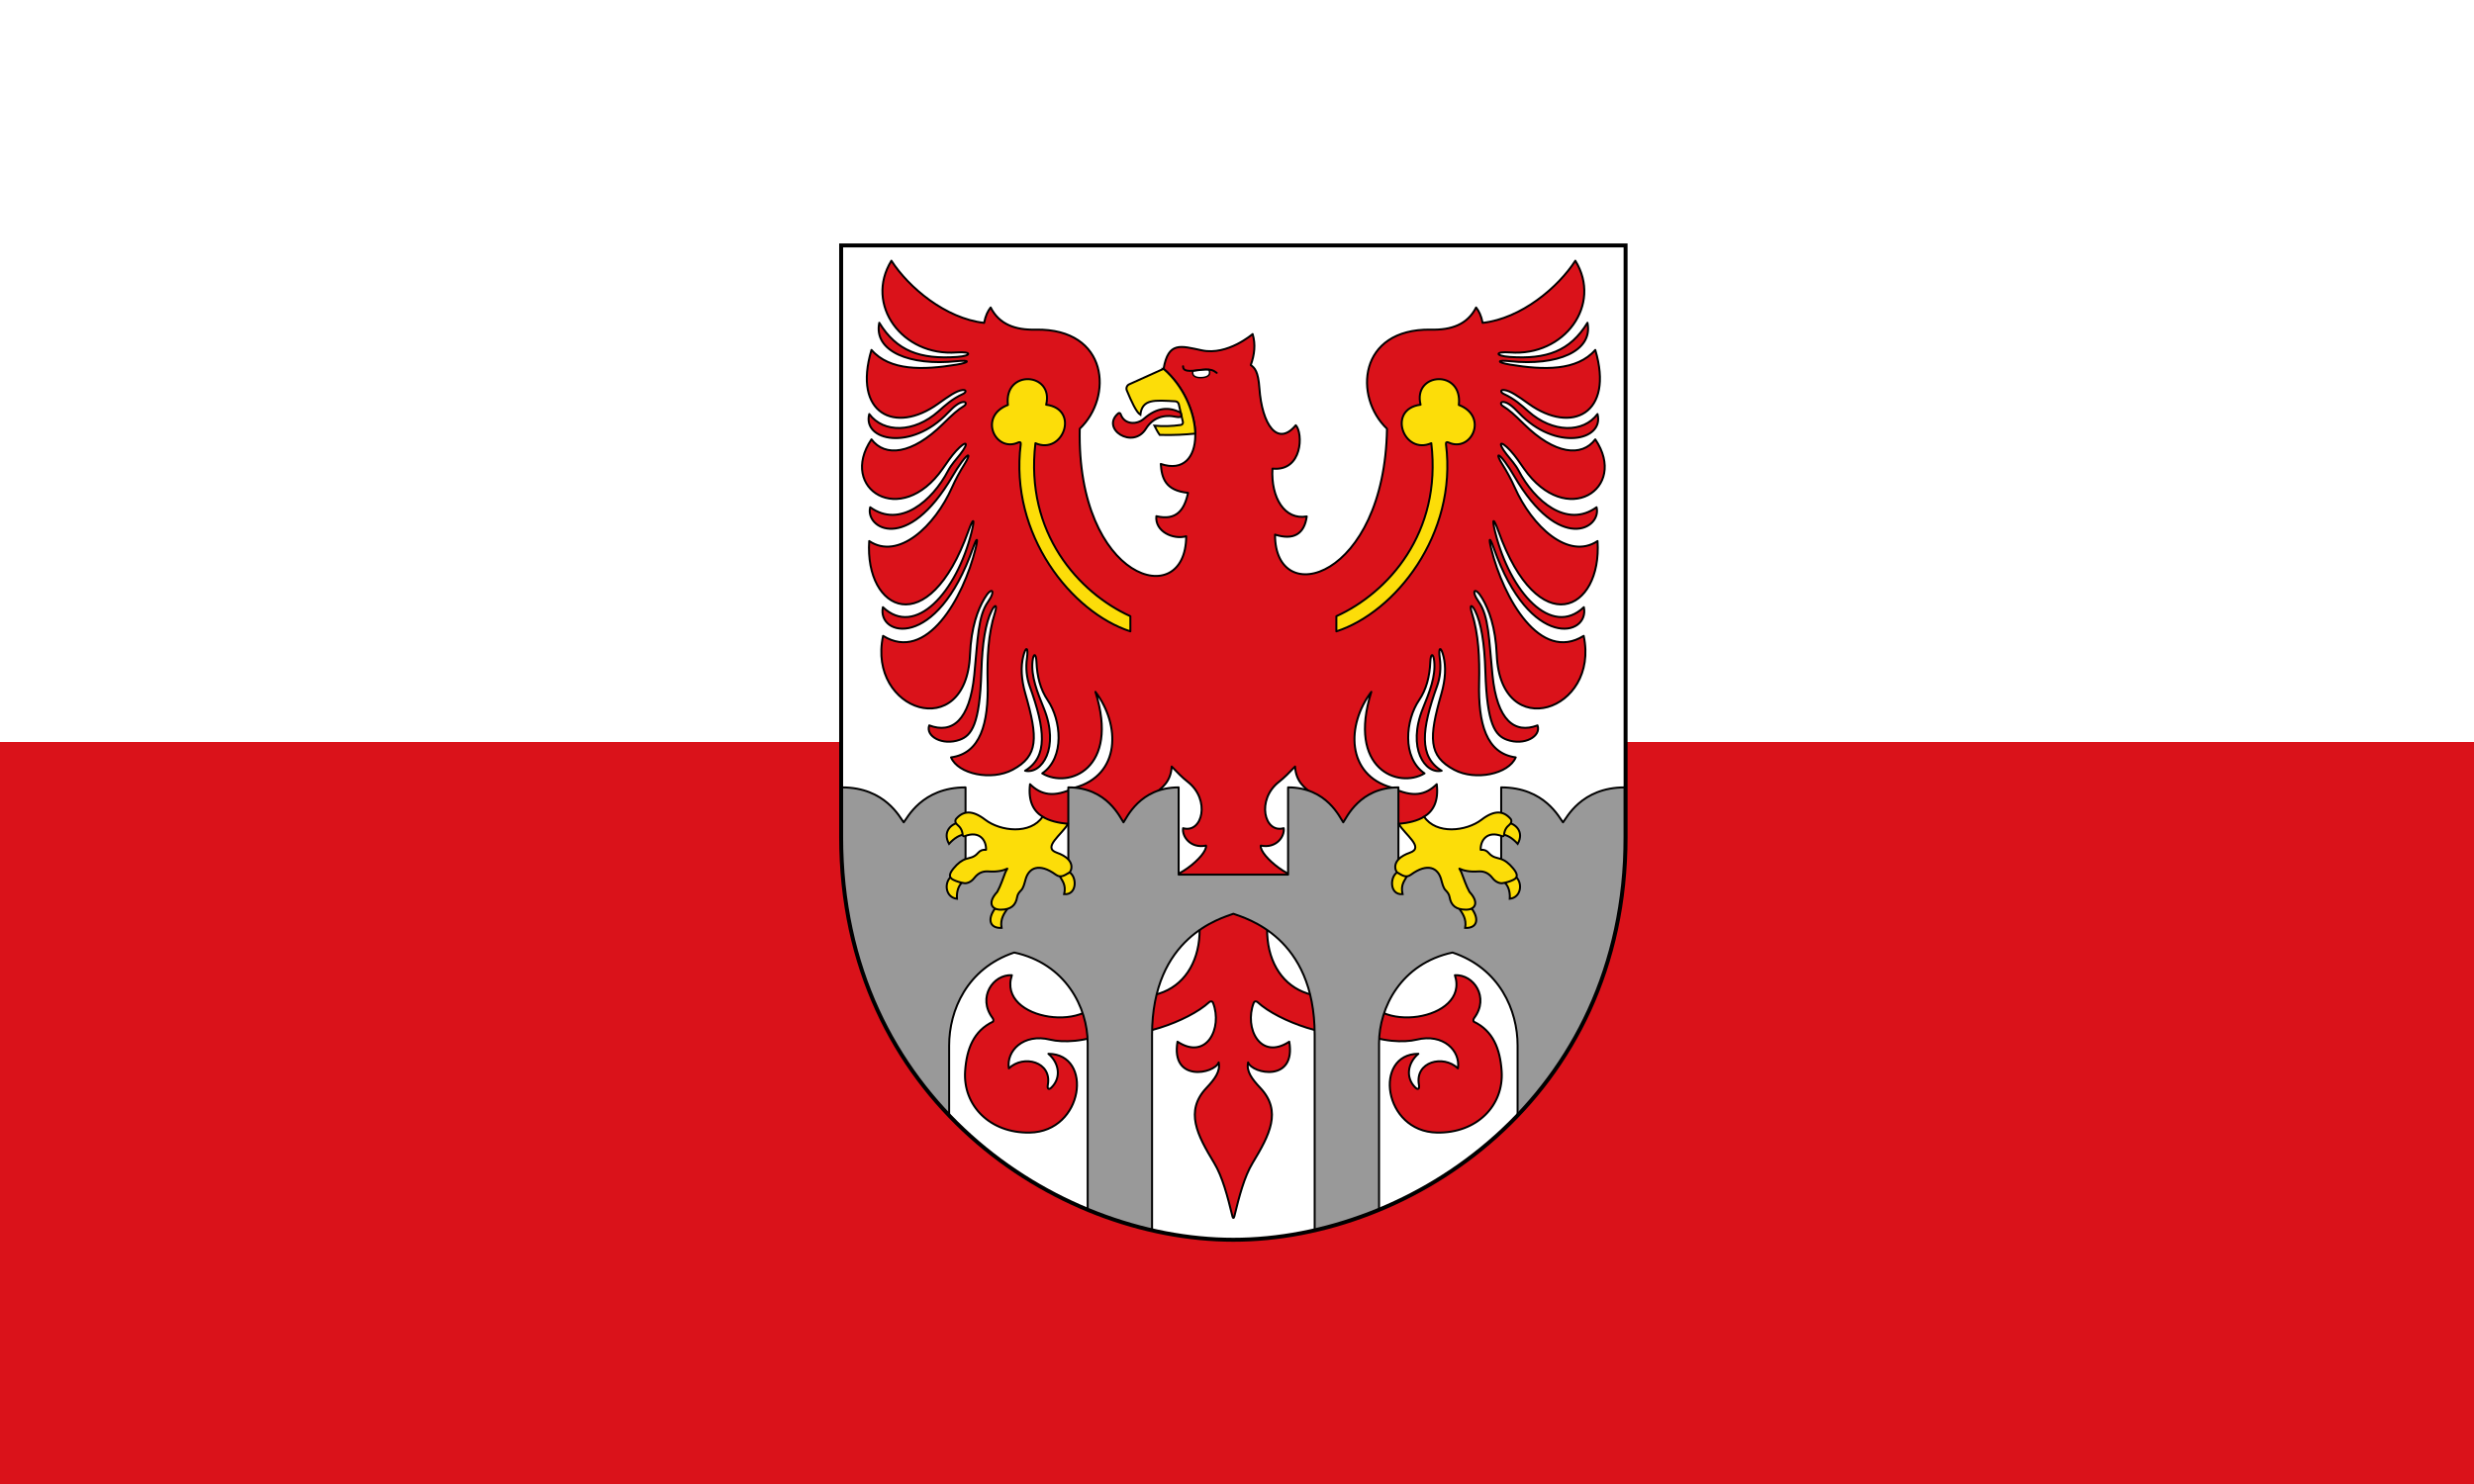 <?xml version="1.0" encoding="UTF-8" standalone="no"?>
<svg
   width="1000"
   height="600"
   viewBox="0 0 10 6"
   version="1.1"
   id="svg205"
   sodipodi:docname="Flag_of_South_Tyrol.svg"
   inkscape:version="1.1.1 (3bf5ae0d25, 2021-09-20)"
   xmlns:inkscape="http://www.inkscape.org/namespaces/inkscape"
   xmlns:sodipodi="http://sodipodi.sourceforge.net/DTD/sodipodi-0.dtd"
   xmlns="http://www.w3.org/2000/svg"
   xmlns:svg="http://www.w3.org/2000/svg">
  <sodipodi:namedview
     id="namedview207"
     pagecolor="#ffffff"
     bordercolor="#666666"
     borderopacity="1.0"
     inkscape:pageshadow="2"
     inkscape:pageopacity="0.0"
     inkscape:pagecheckerboard="0"
     showgrid="false"
     inkscape:zoom="0.5"
     inkscape:cx="148"
     inkscape:cy="195"
     inkscape:window-width="1920"
     inkscape:window-height="1017"
     inkscape:window-x="-8"
     inkscape:window-y="-8"
     inkscape:window-maximized="1"
     inkscape:current-layer="svg205" />
  <style
     id="style2"><![CDATA[.B{stroke-linecap:round}.C{stroke-linejoin:round}.D{fill-rule:evenodd}.E{stroke:#000}.F{fill:none}.G{stroke-width:1.001}.H{fill:rgb(0%,0%,0%)}.I{stroke-width:.501}.J{filter:url(#A)}.K{fill-opacity:.988}.L{stroke:none}.M{fill-rule:nonzero}.N{fill-opacity:1}.O{stroke-width:1.5}.P{stroke:rgb(0%,0%,0%)}.Q{stroke-opacity:1}.R{stroke-miterlimit:4}.S{stroke-width:.601}.T{stroke-width:1.051}.U{fill:rgb(97.647%,81.961%,0%)}.V{stroke-width:.801}.W{stroke-width:.851}.X{stroke-width:.751}]]></style>
  <defs
     id="defs51">
    <filter
       id="A"
       x="0"
       y="0"
       width="1"
       height="1">
      <feColorMatrix
         in="SourceGraphic"
         values="0 0 0 0 1 0 0 0 0 1 0 0 0 0 1 0 0 0 1 0"
         id="feColorMatrix4" />
    </filter>
    <mask
       id="B">
      <g
         class="J"
         id="g9">
        <path
           d="M0 0h232v241H0z"
           class="H K L"
           id="path7" />
      </g>
    </mask>
    <clipPath
       id="C">
      <path
         d="M0 0h232v241H0z"
         id="path12" />
    </clipPath>
    <g
       id="D"
       clip-path="url(#C)">
      <path
         d="M-825.141-424.088h103.683v16.463h-103.683zm0 0"
         transform="matrix(.382 -.324 .311 .392 530.297 22.972)"
         class="B C H M N O P Q R"
         id="path15" />
    </g>
    <mask
       id="E">
      <g
         class="J"
         id="g20">
        <path
           d="M0 0h232v241H0z"
           class="H K L"
           id="path18" />
      </g>
    </mask>
    <clipPath
       id="F">
      <path
         d="M0 0h232v241H0z"
         id="path23" />
    </clipPath>
    <g
       id="G"
       clip-path="url(#F)">
      <path
         d="M-823.806-425.727h103.683v16.463h-103.683zm0 0"
         transform="matrix(.382 -.324 .311 .392 530.297 22.972)"
         class="B C M N O P Q R U"
         id="path26" />
    </g>
    <mask
       id="H">
      <g
         class="J"
         id="g31">
        <path
           d="M0 0h232v241H0z"
           class="H K L"
           id="path29" />
      </g>
    </mask>
    <clipPath
       id="I">
      <path
         d="M0 0h232v241H0z"
         id="path34" />
    </clipPath>
    <g
       id="J"
       clip-path="url(#I)">
      <path
         d="M-825.146-424.091h103.683l.006 16.468h-103.683zm0 0"
         transform="matrix(.382 -.324 .311 .392 543.445 37.643)"
         class="B C H M N O P Q R"
         id="path37" />
    </g>
    <mask
       id="K">
      <g
         class="J"
         id="g42">
        <path
           d="M0 0h232v241H0z"
           class="H K L"
           id="path40" />
      </g>
    </mask>
    <clipPath
       id="L">
      <path
         d="M0 0h232v241H0z"
         id="path45" />
    </clipPath>
    <g
       id="M"
       clip-path="url(#L)">
      <path
         d="M-823.807-425.736h103.683l.001 16.474h-103.683zm0 0"
         transform="matrix(.382 -.324 .311 .392 543.445 37.643)"
         class="B C M N O P Q R U"
         id="path48" />
    </g>
    <clipPath
       id="clipPath2061">
      <path
         d="m0 0h624v567h-624z"
         id="path2-5" />
    </clipPath>
    <clipPath
       clipPathUnits="userSpaceOnUse"
       id="clipPath147">
      <path
         d="M 0,566.93 H 623.62 V 0 H 0 Z"
         id="path145" />
    </clipPath>
    <clipPath
       clipPathUnits="userSpaceOnUse"
       id="clipPath239">
      <path
         d="M 35.88,316.06 H 141.16 V 486.93 H 35.88 Z"
         id="path237" />
    </clipPath>
  </defs>
  <path
     fill="#205a99"
     d="M0 0h10v3H0z"
     id="path53"
     style="fill:#ffffff" />
  <path
     fill="#fff"
     d="M0 3h10v3H0z"
     id="path55"
     style="fill:#da121a;fill-opacity:1" />
  <g
     id="g11393-4"
     inkscape:label="coa"
     transform="matrix(0.008,0,0,0.008,176.282,172.391)">
    <path
       style="opacity:1;fill:#ffffff;fill-opacity:1;stroke:none;stroke-width:2;stroke-linecap:butt;stroke-linejoin:miter;stroke-miterlimit:4;stroke-dasharray:none;stroke-opacity:1"
       d="m -21213.917,-21424.83 v 298.988 c 0,131.766 -108.241,203.529 -198.17,203.529 -89.929,0 -198.17,-71.763 -198.17,-203.529 v -298.988 z"
       id="path94111-7"
       sodipodi:nodetypes="cszscc"
       inkscape:label="coa-0" />
    <g
       id="g11340-7"
       inkscape:label="eagle">
      <path
         style="opacity:1;fill:#da121a;fill-opacity:1;stroke:#000000;stroke-width:1;stroke-linecap:butt;stroke-linejoin:round;stroke-miterlimit:4;stroke-dasharray:none;stroke-opacity:1"
         d="m -21315.504,-21158.02 c -11.6,-8.047 -9.514,-27.043 -2.75,-37 3.663,-5.392 5.36,-11.923 5.668,-19.403 0.175,-4.242 1.507,-4.587 1.969,-0.39 0.859,7.796 -2.465,15.911 -5.72,23.96 -8.065,19.944 1.07,33.438 9.5,31.5 -11.628,-7.091 -10.203,-20.924 -2.334,-42.75 1.539,-4.27 2.081,-9.167 1.376,-14.158 -0.806,-5.714 0.595,-6.297 1.926,-0.712 1.191,4.998 1.056,11.167 -1.135,18.786 -6.377,22.176 -6.625,31.38 6.466,38.35 10.716,5.707 27.565,2.209 31.117,-6.266 -14.901,-2.033 -19.008,-17.056 -18.5,-37.917 0.301,-12.345 -0.268,-24.402 -3.688,-35.195 -1.248,-3.942 -0.162,-4.644 1.665,-0.96 3.066,6.177 4.735,16.05 5.19,30.822 0.824,26.727 4.965,32.212 10.917,34.36 8.757,3.161 17.459,-1.796 15.416,-7.277 -11.552,4.377 -20.444,-2.414 -22.75,-25.5 -1.817,-18.193 -1.81,-29.695 -6.991,-37.012 -4.062,-5.738 -1.843,-7.961 1.877,-1.608 3.276,5.597 6.666,14.239 7.281,28.537 1.931,44.888 52.026,28.49 43.917,-9.667 -22,13.683 -40.538,-18.946 -46.746,-44.116 -1.418,-5.751 -0.672,-5.904 1.292,-0.313 18.344,52.244 48.639,44.671 45.537,29.929 -16.316,15.573 -37.256,-7.412 -44.831,-38.037 -1.769,-7.149 -0.829,-7.335 1.653,-0.397 20.152,56.334 52.417,40.489 50.095,5.017 -14.753,9.851 -33.177,-7.548 -41.834,-27.083 -1.844,-4.162 -4.004,-8.062 -6.347,-11.823 -3.225,-5.18 -2.242,-6.024 1.382,-1.133 1.603,2.164 3.127,4.534 4.632,7.123 22.963,39.505 44.397,26.453 41.667,15.833 -15.1,10.92 -31.454,-3.339 -39.334,-18.417 -1.67,-3.195 -4.018,-5.638 -6.055,-8.24 -4.825,-6.164 -3.396,-7.589 1.931,-1.858 2.496,2.686 4.604,5.88 6.791,9.015 21.295,30.519 52.915,10.121 36.018,-14.817 -6.813,9.045 -20.411,7.753 -36.18,-7.837 -4.802,-4.748 -7.424,-7.117 -10.514,-8.989 -1.396,-0.845 -1.236,-2.249 0.361,-2.056 2.068,0.25 4.368,1.948 7.737,5.506 18.549,19.589 43.294,14.041 39.716,0.589 -7.198,9.672 -22.654,9.594 -34.943,-1.355 -3.413,-3.04 -6.904,-6.262 -12.339,-8.773 -1.872,-0.864 -1.841,-2.269 0.169,-2.009 3.172,0.41 7.01,3.151 12.406,7.011 21.578,15.436 43.223,5.047 33.587,-27.283 -9.295,10.675 -26.085,10.225 -42.988,7.443 -6.922,-1.14 -6.99,-2.478 -0.01,-1.739 23.461,2.482 42.038,-4.91 39.055,-19.433 -8.796,14.376 -20.724,18.56 -39.261,17.277 -7.7,-0.532 -7.526,-2.857 0.153,-2.275 27.53,2.088 46.676,-24.164 32.98,-46.351 -8.7,13.5 -27.354,29.208 -46.846,31.407 -0.721,-3.729 -1.915,-6.041 -3.3,-7.778 -4.344,8.587 -12.53,11.481 -22.863,11.196 -36.839,-0.564 -38.961,34.205 -22.156,50.087 -1.236,75.992 -56.72,91.805 -56.568,53.504 9.283,2.998 14.827,-0.226 16.027,-9.192 -11.044,1.999 -18.182,-9.308 -17.324,-24.16 15.292,1.563 15.537,-17.914 11.785,-21.92 -9.248,11.11 -17.074,-0.268 -18.384,-18.738 -0.603,-8.501 -2.372,-10.241 -4.361,-11.668 1.89,-5.225 2.504,-10.449 0.943,-15.674 0,0 -12.649,10.953 -25.574,8.25 -10.773,-2.253 -16.983,-4.653 -19.425,9.31 21.613,18.763 21.585,55.872 -1.414,48.083 0.491,7.038 2.152,13.458 13.788,14.614 -1.828,8.484 -5.764,14.235 -16.027,11.785 -0.782,7.672 8.407,12.023 15.085,10.152 -0.124,38.38 -55.429,22.476 -53.781,-54.346 16.805,-15.882 14.683,-50.651 -22.156,-50.087 -10.333,0.285 -18.519,-2.609 -22.863,-11.196 -1.385,1.737 -2.579,4.049 -3.3,7.778 -19.492,-2.199 -38.146,-17.907 -46.846,-31.407 -13.696,22.187 5.45,48.439 32.98,46.351 7.679,-0.582 7.853,1.743 0.153,2.275 -18.537,1.283 -30.465,-2.901 -39.261,-17.277 -2.983,14.523 15.594,21.915 39.055,19.433 6.98,-0.739 6.912,0.599 -0.01,1.739 -16.903,2.782 -33.693,3.232 -42.988,-7.443 -9.636,32.33 12.009,42.719 33.587,27.283 5.396,-3.86 9.234,-6.601 12.406,-7.011 2.01,-0.26 2.041,1.145 0.169,2.009 -5.435,2.511 -8.926,5.733 -12.339,8.773 -12.289,10.949 -27.745,11.027 -34.943,1.355 -3.578,13.452 21.167,19 39.716,-0.589 3.369,-3.558 5.669,-5.256 7.737,-5.506 1.597,-0.193 1.757,1.211 0.361,2.056 -3.09,1.872 -5.712,4.241 -10.514,8.989 -15.769,15.59 -29.367,16.882 -36.18,7.837 -16.897,24.938 14.723,45.336 36.018,14.817 2.187,-3.135 4.295,-6.329 6.791,-9.015 5.327,-5.731 6.756,-4.306 1.931,1.858 -2.037,2.602 -4.385,5.045 -6.055,8.24 -7.88,15.078 -24.234,29.337 -39.334,18.417 -2.73,10.62 18.704,23.672 41.667,-15.833 1.505,-2.589 3.029,-4.959 4.632,-7.123 3.624,-4.891 4.607,-4.047 1.382,1.133 -2.343,3.761 -4.503,7.661 -6.347,11.823 -8.657,19.535 -27.081,36.934 -41.834,27.083 -2.322,35.472 29.943,51.317 50.095,-5.017 2.482,-6.938 3.422,-6.752 1.653,0.397 -7.575,30.625 -28.515,53.61 -44.831,38.037 -3.102,14.742 27.193,22.315 45.537,-29.929 1.964,-5.591 2.71,-5.438 1.292,0.313 -6.208,25.17 -24.746,57.799 -46.746,44.116 -8.109,38.157 41.986,54.555 43.917,9.667 0.615,-14.298 4.005,-22.94 7.281,-28.537 3.72,-6.353 5.939,-4.13 1.877,1.608 -5.181,7.317 -5.174,18.819 -6.991,37.012 -2.306,23.086 -11.198,29.877 -22.75,25.5 -2.043,5.481 6.659,10.438 15.416,7.277 5.952,-2.148 10.093,-7.633 10.917,-34.36 0.455,-14.772 2.124,-24.645 5.19,-30.822 1.827,-3.684 2.913,-2.982 1.665,0.96 -3.42,10.793 -3.989,22.85 -3.688,35.195 0.508,20.861 -3.599,35.884 -18.5,37.917 3.552,8.475 20.401,11.973 31.117,6.266 13.091,-6.97 12.843,-16.174 6.466,-38.35 -2.191,-7.619 -2.326,-13.788 -1.135,-18.786 1.331,-5.585 2.732,-5.002 1.926,0.712 -0.705,4.991 -0.163,9.888 1.376,14.158 7.869,21.826 9.294,35.659 -2.334,42.75 8.43,1.938 17.565,-11.556 9.5,-31.5 -3.255,-8.049 -6.579,-16.164 -5.72,-23.96 0.462,-4.197 1.794,-3.852 1.969,0.39 0.308,7.48 2.005,14.011 5.668,19.403 6.764,9.957 8.85,28.953 -2.75,37 13.299,7.953 39.194,-2.307 26.875,-41.208 12.673,16.677 12.785,42.017 -10.427,48.432 -10.705,5.236 -17.118,3.627 -22.615,-1.766 -1.01,8.544 1.675,13.534 6.359,16.441 2.623,2.418 7.22,4.488 12.84,3.612 10.085,0.968 21.884,-0.344 29.624,1.073 5.689,-17.206 21.856,-14.74 22.761,-30.041 2.785,2.933 5.488,5.697 8.083,7.708 11.632,9.015 7.491,26.246 -2.333,23.458 -0.624,4.158 3.732,10.392 11.583,8.792 0.759,5.11 -16.937,19.606 -25.125,16.333 -1.259,9.275 6.928,14.998 19.792,10.792 8.987,33.618 -11.276,58.83 -46.65,45.601 -3.791,23.009 -53.757,15.945 -46.1,-7.226 -9.515,-0.53 -17.536,11.253 -9.792,21.583 0.528,0.704 0.502,1.281 0.292,1.875 -9.793,4.645 -13.358,13.763 -14.123,24.984 -1.189,17.439 12.552,31.476 32.645,31.112 27.345,-0.496 32.186,-39.705 9.428,-39.833 5.422,4.62 6.603,12.038 1.574,17.014 -1.438,1.422 -2.23,0.681 -1.863,-1.31 2.157,-11.706 -12.288,-15.44 -19.687,-8.339 -1.381,-8.817 7.316,-17.824 20.919,-14.495 6.168,1.509 17.942,1.246 28.951,-3.926 12.893,4.629 40.862,-5.327 51.323,-15.009 0.732,-0.678 1.642,-0.552 1.999,0.379 4.891,12.75 -3.35,29.224 -17.985,19.558 -3.504,20.677 18.628,16.344 20.8,10.488 0.971,4.475 -1.897,8.35 -6.187,12.905 -11.036,11.717 -4.641,23.776 3.889,37.889 4.206,6.959 6.783,16.847 9.244,26.971 0.271,1.115 0.707,1.115 0.978,0 2.461,-10.125 5.038,-20.013 9.244,-26.972 8.53,-14.113 14.925,-26.172 3.889,-37.889 -4.29,-4.555 -7.158,-8.43 -6.187,-12.905 2.172,5.856 24.304,10.189 20.8,-10.488 -14.635,9.666 -22.876,-6.808 -17.985,-19.558 0.357,-0.931 1.267,-1.057 1.999,-0.379 10.461,9.682 38.43,19.638 51.323,15.009 11.009,5.172 22.783,5.435 28.951,3.926 13.603,-3.329 22.3,5.678 20.919,14.495 -7.399,-7.101 -21.844,-3.367 -19.687,8.339 0.367,1.991 -0.425,2.732 -1.863,1.31 -5.029,-4.976 -3.848,-12.394 1.574,-17.014 -22.758,0.128 -17.917,39.337 9.428,39.833 20.093,0.364 33.834,-13.673 32.645,-31.112 -0.765,-11.221 -4.33,-20.339 -14.123,-24.984 -0.21,-0.594 -0.236,-1.171 0.292,-1.875 7.744,-10.33 -0.277,-22.113 -9.792,-21.583 7.657,23.171 -42.309,30.235 -46.1,7.226 -35.374,13.229 -55.637,-11.983 -46.65,-45.601 12.864,4.206 21.051,-1.517 19.792,-10.792 -8.188,3.273 -25.884,-11.223 -25.125,-16.333 7.851,1.6 12.207,-4.634 11.583,-8.792 -9.824,2.788 -13.965,-14.443 -2.333,-23.458 2.595,-2.011 5.298,-4.775 8.083,-7.708 0.905,15.301 17.072,12.835 22.761,30.041 7.74,-1.417 19.539,-0.105 29.624,-1.073 5.62,0.877 10.217,-1.193 12.84,-3.611 4.684,-2.907 7.369,-7.897 6.359,-16.441 -5.497,5.393 -11.91,7.002 -22.615,1.766 -23.212,-6.415 -23.1,-31.755 -10.427,-48.432 -12.319,38.901 13.576,49.161 26.875,41.208 z"
         id="path142157-5"
         sodipodi:nodetypes="cccccsscsscsssscsssscssssssssscsscsscsssscsssssccsssscsssscccccsccsccccccccccsscsscsssscsssscssssssssscsscsscsssscsssssccsssscssssccccccccsccccccscsscsscscssccssssssccsscscsscsscsccccccscccccccc"
         inkscape:label="eagle-0" />
      <g
         id="g11331-8"
         inkscape:label="face">
        <path
           id="path145652-4"
           style="fill:#fcdd09;fill-opacity:1;stroke:#000000;stroke-width:1;stroke-linecap:butt;stroke-linejoin:miter;stroke-miterlimit:4;stroke-dasharray:none;stroke-opacity:1"
           d="m -21447.353,-21362.487 -17.365,7.84 c -1.149,0.519 -1.696,1.887 -1.214,3.052 2.441,5.886 4.814,11.003 6.852,12.325 0.957,-8.073 7.095,-7.38 17.697,-6.793 0.77,0.04 1.537,0.684 1.711,1.435 l 2.084,8.969 c 0.172,0.739 -0.295,1.442 -1.047,1.551 -4.571,0.66 -9,0.746 -13.314,0.377 0.824,1.622 1.573,3.15 2.651,4.654 7.479,0.198 12.79,-0.175 17.752,-0.64 l 0.209,-0.02 c -0.01,-0.495 -0.05,-1.001 -0.08,-1.508 -0.692,-10.214 -6.036,-22.648 -15.935,-31.242 z"
           sodipodi:nodetypes="csscssssccsccsc"
           inkscape:label="bill" />
        <path
           style="fill:#da121a;fill-opacity:1;stroke:#000000;stroke-width:1;stroke-linejoin:round;stroke-miterlimit:4;stroke-dasharray:none"
           d="m -21438.663,-21340.286 c -5.907,-3.12 -12.081,-2.735 -18.528,2.974 -3.614,3.2 -9.981,3.172 -11.816,-2.204 -0.216,-0.633 -0.76,-0.865 -1.268,-0.43 -8.992,7.706 7.331,18.475 14.001,7.759 3.478,-5.588 8.926,-7.386 15.458,-6 1.214,0.258 1.92,0.04 2.586,-0.238 z"
           id="path1968-9"
           sodipodi:nodetypes="cssssscc"
           inkscape:label="tongue" />
        <path
           style="opacity:1;fill:#ffffff;fill-opacity:1;stroke:#000000;stroke-width:0.75;stroke-linecap:round;stroke-linejoin:round;stroke-miterlimit:4;stroke-dasharray:none"
           d="m -21432.465,-21361.491 c -0.681,1.863 0.421,3.608 4.046,3.471 2.568,-0.1 5.234,-0.796 4.031,-4.063 -2.434,-0.265 -5.363,0.356 -8.077,0.592 z"
           id="path6819-4"
           sodipodi:nodetypes="cscc"
           inkscape:label="eye" />
        <path
           style="opacity:1;fill:none;fill-opacity:1;stroke:#000000;stroke-width:1;stroke-linecap:round;stroke-linejoin:round;stroke-miterlimit:4;stroke-dasharray:none"
           d="m -21437.501,-21363.77 c 0.07,1.501 0.476,3.027 7.5,2 6.875,-1.005 7.899,0.217 9.5,1.333"
           id="path3746-2"
           sodipodi:nodetypes="csc"
           inkscape:label="brow" />
      </g>
      <path
         id="path143497-1"
         style="opacity:1;fill:#fcdd09;fill-opacity:1;stroke:#000000;stroke-width:1;stroke-linecap:butt;stroke-linejoin:round;stroke-miterlimit:4;stroke-dasharray:none;stroke-opacity:1"
         d="m -21464.128,-21229.787 c -29.619,-9.567 -61.201,-48.871 -55.382,-94.618 0.117,-0.921 -0.404,-1.249 -1.246,-0.859 -11.537,5.345 -20.41,-13.123 -5.244,-18.956 -2.12,-18.186 23.37,-16.539 19.327,-0.118 17.103,2.186 8.625,25.635 -5.421,19.446 -5.397,45.434 21.932,75.635 47.966,87.445 z m 104.082,0 c 29.619,-9.567 61.201,-48.871 55.382,-94.618 -0.117,-0.921 0.404,-1.249 1.246,-0.859 11.537,5.345 20.41,-13.123 5.244,-18.956 2.12,-18.186 -23.37,-16.539 -19.327,-0.118 -17.103,2.186 -8.625,25.635 5.421,19.446 5.397,45.434 -21.932,75.635 -47.966,87.445 z"
         inkscape:label="kleestengels" />
    </g>
    <path
       id="path102440-7"
       style="opacity:1;fill:#999999;fill-opacity:1;stroke:#000000;stroke-width:1;stroke-linecap:butt;stroke-linejoin:round;stroke-miterlimit:4;stroke-dasharray:none;stroke-opacity:1"
       d="m -554.117,893.076 v 38.203 c 2.987,53.349 24.133,96.123 54.184,127.535 v -35.295 c 0,-17.66 8.923,-38.909 32.871,-46.975 26.06,5.59 37.123,27.938 37.123,45.809 v 84.148 c 10.7,4.427 21.604,7.913 32.527,10.41 v -98.797 c 0,-49.536 34.868,-58.862 41.08,-61.164 6.212,2.302 41.078,11.628 41.078,61.164 v 98.797 c 10.924,-2.497 21.829,-5.982 32.529,-10.41 v -84.148 c 0,-17.871 11.063,-40.219 37.123,-45.809 23.948,8.066 32.871,29.315 32.871,46.975 v 35.293 c 30.05,-31.412 51.195,-74.185 54.182,-127.533 v -38.203 c -22.077,0 -29.447,15.578 -31.23,17.674 -1.783,-2.096 -9.154,-17.674 -31.232,-17.674 v 40.6 h -51.932 v -40.6 c -19.702,0 -26.28,15.578 -27.871,17.674 -1.591,-2.096 -8.171,-17.674 -27.873,-17.674 v 44.092 h -55.291 v -44.092 c -19.702,0 -26.282,15.578 -27.873,17.674 -1.591,-2.096 -8.169,-17.674 -27.871,-17.674 v 40.6 h -51.932 v -40.6 c -22.078,0 -29.449,15.578 -31.232,17.674 -1.783,-2.096 -9.153,-17.674 -31.23,-17.674 z"
       transform="translate(-21055.754,-22044.02)"
       inkscape:label="bridge" />
    <path
       id="path114711-5"
       style="opacity:1;fill:#fcdd09;fill-opacity:1;stroke:#000000;stroke-width:1;stroke-linecap:butt;stroke-linejoin:miter;stroke-miterlimit:4;stroke-dasharray:none;stroke-opacity:1"
       inkscape:label="claws"
       d="m -21494.858,-21107.987 -4.849,2.005 c 0.917,2.055 3.268,4.039 2.138,9.014 6.607,0.471 6.473,-8.73 2.711,-11.019 z m -31.445,18.459 -6.208,-0.194 c -4.117,5.653 -2.499,10.089 3.299,9.783 -0.823,-4.686 1.555,-7.548 2.909,-9.589 z m -22.97,-13.229 c -1.589,1.515 -2.701,4.219 -2.477,8.116 -5.723,-0.689 -6.515,-7.684 -3.314,-10.848 z m 1.865,-24.44 c -2.843,0.119 -5.585,1.777 -8.35,4.803 -3.321,-5.993 0.844,-10.368 5.893,-10.961 z m 218.092,19.21 4.849,2.005 c -0.917,2.055 -3.268,4.039 -2.138,9.014 -6.607,0.471 -6.473,-8.73 -2.711,-11.019 z m 31.445,18.459 6.208,-0.194 c 4.117,5.653 2.499,10.089 -3.299,9.783 0.823,-4.686 -1.555,-7.548 -2.909,-9.589 z m 22.97,-13.229 c 1.589,1.515 2.701,4.219 2.477,8.116 5.723,-0.689 6.515,-7.684 3.314,-10.848 z m -1.865,-24.44 c 2.843,0.119 5.585,1.777 8.35,4.803 3.321,-5.993 -0.844,-10.368 -5.893,-10.961 z" />
    <path
       id="path114713-4"
       style="opacity:1;fill:#fcdd09;fill-opacity:1;stroke:#000000;stroke-width:1;stroke-linecap:butt;stroke-linejoin:round;stroke-miterlimit:4;stroke-dasharray:none;stroke-opacity:1"
       inkscape:label="feet"
       d="m -21495.638,-21132.51 c -4.908,-0.472 -9.41,-1.483 -12.84,-3.611 -6.08,9.105 -21.291,7.43 -28.983,1.529 -6.706,-5.144 -11.17,-4.421 -14.621,-0.527 -0.853,0.963 -0.456,2.294 0.549,3.095 1.449,1.156 2.474,2.712 2.667,5.055 0.05,0.621 0.483,0.906 1.062,0.677 7.352,-2.913 10.939,1.98 10.755,6.903 -1.734,-0.158 -2.991,0.331 -4.066,1.591 -2.034,2.382 -4.204,2.403 -5.951,2.975 -2.259,0.74 -4.213,2.194 -6.394,4.832 -2.319,2.805 -2.511,4.57 -0.147,5.745 1.724,0.857 3.569,1.405 5.539,1.709 1.258,0.194 3.406,-0.437 5.038,-2.563 2.336,-3.042 4.895,-3.534 7.307,-3.359 4.336,0.314 7.433,-0.443 9.428,-1.414 -0.224,0.533 -0.696,1.13 -0.972,1.826 -1.32,3.328 -2.317,6.668 -4.125,9.93 -5.067,5.463 -2.884,9.012 1.768,8.986 5.147,-0.03 7.574,-2.103 8.308,-6.453 0.231,-1.369 1.044,-2.395 1.945,-3.299 1.278,-1.282 1.661,-3.33 2.357,-5.746 1.583,-5.494 6.616,-8.444 15.232,-2.18 2.512,1.826 4.442,0.304 6.924,-1.178 0.654,-0.39 3.849,-6.334 -6.511,-9.988 -7.351,-2.592 2.616,-9.066 5.731,-14.535 z m 167.102,0 c 4.908,-0.472 9.41,-1.483 12.84,-3.611 6.08,9.105 21.291,7.43 28.983,1.529 6.706,-5.144 11.17,-4.421 14.621,-0.527 0.853,0.963 0.456,2.294 -0.549,3.095 -1.449,1.156 -2.474,2.712 -2.667,5.055 -0.05,0.621 -0.483,0.906 -1.062,0.677 -7.352,-2.913 -10.939,1.98 -10.755,6.903 1.734,-0.158 2.991,0.331 4.066,1.591 2.034,2.382 4.204,2.403 5.951,2.975 2.259,0.74 4.213,2.194 6.394,4.832 2.319,2.805 2.511,4.57 0.147,5.745 -1.724,0.857 -3.569,1.405 -5.539,1.709 -1.258,0.194 -3.406,-0.437 -5.038,-2.563 -2.336,-3.042 -4.895,-3.534 -7.307,-3.359 -4.336,0.314 -7.433,-0.443 -9.428,-1.414 0.224,0.533 0.696,1.13 0.972,1.826 1.32,3.328 2.317,6.668 4.125,9.93 5.067,5.463 2.884,9.012 -1.768,8.986 -5.147,-0.03 -7.574,-2.103 -8.308,-6.453 -0.231,-1.369 -1.044,-2.395 -1.945,-3.299 -1.278,-1.282 -1.661,-3.33 -2.357,-5.746 -1.583,-5.494 -6.616,-8.444 -15.232,-2.18 -2.512,1.826 -4.442,0.304 -6.924,-1.178 -0.654,-0.39 -3.849,-6.334 6.511,-9.988 7.351,-2.592 -2.616,-9.066 -5.731,-14.535 z" />
    <path
       style="opacity:1;fill:none;fill-opacity:1;stroke:#000000;stroke-width:2;stroke-linecap:butt;stroke-linejoin:miter;stroke-miterlimit:4;stroke-dasharray:none;stroke-opacity:1"
       d="m -21213.917,-21424.83 v 298.988 c 0,131.766 -108.241,203.529 -198.17,203.529 -89.929,0 -198.17,-71.763 -198.17,-203.529 v -298.988 z"
       id="path99790-4"
       sodipodi:nodetypes="cszscc"
       inkscape:label="coa-f" />
  </g>
</svg>
